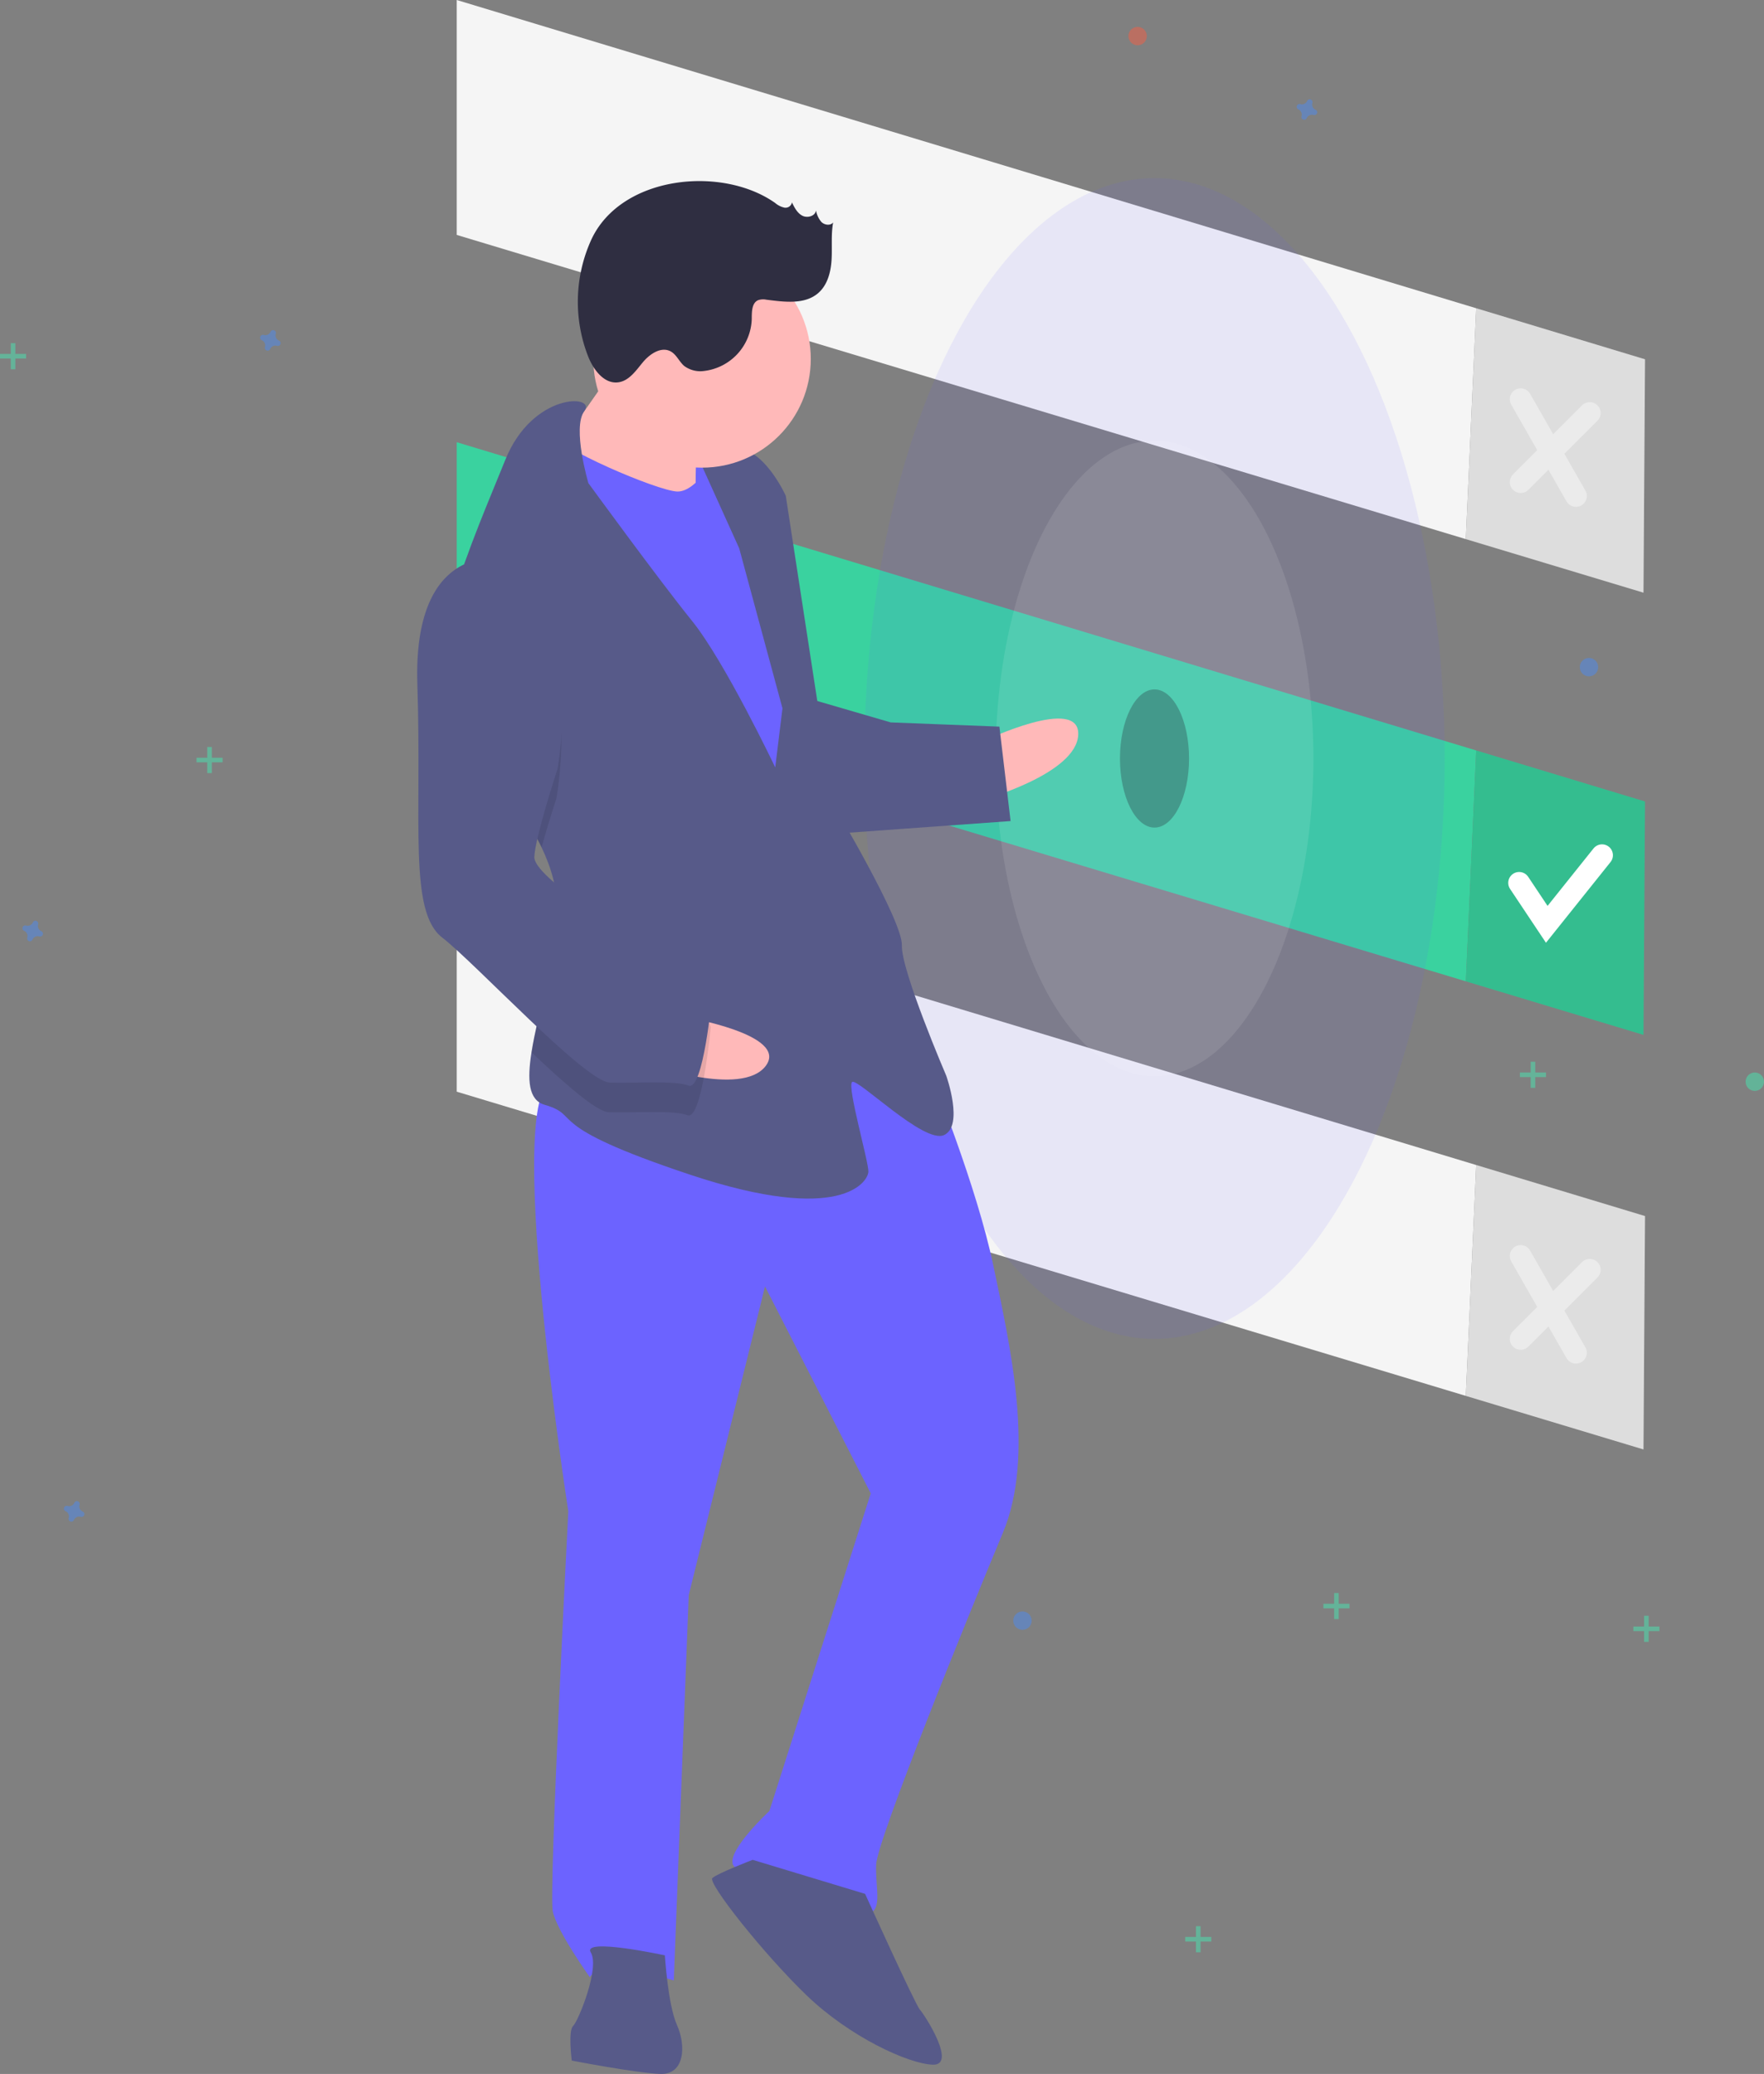 <svg data-name="Layer 1" xmlns="http://www.w3.org/2000/svg" width="567" height="666.546"><rect width="100%" height="100%" fill="#808080" stroke="none"/><path fill="#f5f5f5" d="M528.756 115.473l-54.26-16.405-3.337 74.2 57.103 17.212.494-75.007z"/><path fill="#f5f5f5" d="M146.808 0v75.501l324.351 97.767 3.337-74.2L146.808 0z"/><path opacity=".1" d="M528.756 115.473l-54.26-16.405-3.337 74.2 57.103 17.212.494-75.007z"/><path fill="#3ad29f" d="M528.756 257.593l-54.26-16.405-3.337 74.2 57.103 17.213.494-75.008z"/><path fill="#3ad29f" d="M146.808 142.12v75.501l324.351 97.767 3.337-74.2-327.688-99.068z"/><path opacity=".1" d="M528.756 257.593l-54.26-16.405-3.337 74.2 57.103 17.213.494-75.008z"/><path fill="none" stroke="#fff" stroke-linecap="round" stroke-miterlimit="10" stroke-width="7" d="M488.291 283.747l8.883 13.323 17.765-22.206"/><g opacity=".4" fill="none" stroke="#fff" stroke-linecap="round" stroke-miterlimit="10" stroke-width="7"><path d="M488.785 128.303l17.765 31.089M510.991 132.744l-22.206 22.206"/></g><path fill="#f5f5f5" d="M528.756 390.83l-54.26-16.404-3.337 74.2 57.103 17.212.494-75.008z"/><path fill="#f5f5f5" d="M146.808 275.358v75.501l324.351 97.767 3.337-74.2-327.688-99.068z"/><path opacity=".1" d="M528.756 390.83l-54.26-16.404-3.337 74.2 57.103 17.212.494-75.008z"/><g opacity=".4" fill="none" stroke="#fff" stroke-linecap="round" stroke-miterlimit="10" stroke-width="7"><path d="M488.785 403.661l17.765 31.088M510.991 408.102l-22.206 22.206"/></g><ellipse cx="371.091" cy="243.775" rx="11.103" ry="22.206" opacity=".3"/><ellipse cx="371.091" cy="243.775" rx="93.266" ry="186.533" fill="#6c63ff" opacity=".1"/><ellipse cx="371.091" cy="243.775" rx="51.074" ry="102.149" fill="#fff" opacity=".1"/><g opacity=".5" fill="#47e6b1"><path d="M3.454 110.291h1.48v8.389h-1.48z"/><path d="M8.39 113.745v1.48H0v-1.48z"/></g><g opacity=".5" fill="#47e6b1"><path d="M528.454 519.291h1.48v8.389h-1.48z"/><path d="M533.39 522.745v1.48H525v-1.48z"/></g><g opacity=".5" fill="#47e6b1"><path d="M491.992 341.236h1.48v8.389h-1.48z"/><path d="M496.926 344.69v1.48h-8.389v-1.48z"/></g><g opacity=".5" fill="#47e6b1"><path d="M428.828 511.978h1.48v8.389h-1.48z"/><path d="M433.762 515.432v1.48h-8.389v-1.48z"/></g><g opacity=".5" fill="#47e6b1"><path d="M384.415 619.061h1.48v8.389h-1.48z"/><path d="M389.35 622.516v1.48h-8.39v-1.48z"/></g><g opacity=".5" fill="#47e6b1"><path d="M66.619 240.074h1.48v8.389h-1.48z"/><path d="M71.553 243.529v1.48h-8.389v-1.48z"/></g><path d="M89.66 109.455a1.813 1.813 0 01-1.01-2.192.872.872 0 00.04-.2.91.91 0 00-1.634-.603.871.871 0 00-.101.178 1.813 1.813 0 01-2.192 1.01.871.871 0 00-.2-.039.91.91 0 00-.603 1.634.872.872 0 00.178.1 1.813 1.813 0 011.01 2.192.872.872 0 00-.039.201.91.91 0 001.634.603.872.872 0 00.1-.179 1.813 1.813 0 012.192-1.01.872.872 0 00.201.04.91.91 0 00.603-1.634.872.872 0 00-.179-.101zM422.852 35.262a1.813 1.813 0 01-1.01-2.192.872.872 0 00.039-.2.91.91 0 00-1.634-.604.872.872 0 00-.1.179 1.813 1.813 0 01-2.192 1.01.872.872 0 00-.2-.039.91.91 0 00-.603 1.634.871.871 0 00.178.1 1.813 1.813 0 011.01 2.192.871.871 0 00-.039.2.91.91 0 001.634.603.872.872 0 00.1-.178 1.813 1.813 0 012.192-1.01.871.871 0 00.2.039.91.91 0 00.604-1.634.872.872 0 00-.179-.1zM13.27 299.27a1.813 1.813 0 01-1.01-2.192.871.871 0 00.039-.201.91.91 0 00-1.634-.603.871.871 0 00-.1.179 1.813 1.813 0 01-2.192 1.01.872.872 0 00-.201-.04.91.91 0 00-.603 1.634.871.871 0 00.179.101 1.813 1.813 0 011.01 2.192.872.872 0 00-.04.2.91.91 0 001.634.603.871.871 0 00.101-.178 1.813 1.813 0 012.192-1.01.872.872 0 00.2.039.91.91 0 00.603-1.634.871.871 0 00-.178-.1zM26.593 485.802a1.813 1.813 0 01-1.01-2.191.871.871 0 00.04-.201.91.91 0 00-1.634-.603.871.871 0 00-.1.178 1.813 1.813 0 01-2.192 1.01.872.872 0 00-.201-.039.91.91 0 00-.603 1.634.871.871 0 00.179.1 1.813 1.813 0 011.01 2.192.872.872 0 00-.04.201.91.91 0 001.634.603.871.871 0 00.1-.179 1.813 1.813 0 012.192-1.01.871.871 0 00.201.04.91.91 0 00.603-1.634.871.871 0 00-.179-.1z" fill="#4d8af0" opacity=".5"/><circle cx="248.71" cy="134.471" r="2.961" fill="#f55f44" opacity=".5"/><circle cx="328.653" cy="520.86" r="2.961" fill="#4d8af0" opacity=".5"/><circle cx="510.744" cy="214.414" r="2.961" fill="#4d8af0" opacity=".5"/><circle cx="564.039" cy="347.651" r="2.961" fill="#47e6b1" opacity=".5"/><circle cx="365.663" cy="11.597" r="2.961" fill="#f55f44" opacity=".5"/><path fill="#6c63ff" d="M237.148 167.471l-22.226-.862 1.108-28.575 22.226.862z"/><path d="M316.29 238.112s30.779-14.705 30.286-2.005-31.025 21.056-31.025 21.056z" fill="#ffb9b9"/><path d="M299.403 345.573s14.521 35.541 19.887 61.188 13.536 60.943 3.025 85.974-40.391 98.6-40.7 106.537 2.56 15.999-3.79 15.752-40.907-11.126-42.31-15.95 11.79-17.032 11.79-17.032l32.578-102.082-33.99-66.505-24.516 99.215-4.802 123.828s-23.567-7.273-26.988-1.046c0 0-10.56-14.72-11.9-21.131s4.986-128.591 4.986-128.591-21.632-139.163-4.17-138.486 85.864-41.188 120.9-1.671z" fill="#6c63ff"/><path d="M278.071 608.674s16.109 35.603 17.635 37.252 12.023 17.956 4.085 17.648-26.68-8.984-40.476-22.239-31.984-36.218-30.335-37.744 12.947-5.858 12.947-5.858zM213.708 628.437s.972 15.937 3.9 22.41 2.56 16-5.378 15.691-28.453-4.283-28.453-4.283-1.218-9.587.431-11.113 8.677-18.742 5.686-23.628 23.814.923 23.814.923z" fill="#575a89"/><path d="M201.964 111.254s-16.922 26.373-23.518 32.477 11.962 19.543 11.962 19.543l33.215 4.468s-.418-30.225 1.293-33.339-22.952-23.149-22.952-23.149z" fill="#ffb9b9"/><path d="M230.835 145.762s-6.843 12.454-13.193 12.208-39.196-14.24-40.599-19.063-10.88 34.556-10.88 34.556l80.372 141.44 19.605-13.548-9.5-83.045-7.801-44.82z" fill="#6c63ff"/><path d="M174.079 272.346c3.206 6.707 5.208 13.7 4.93 20.86-.012.318-.024.635-.053.952-.76 14.693-6.173 31.686-8.115 44.044-1.409 8.865-1.008 15.336 4.18 16.857 12.577 3.667-1.834 6.288 46.826 22.485s57.151 2.216 57.275-.96-6.892-27.295-5.242-28.821 23.074 19.974 29.547 17.045.739-19.05.739-19.05-14.583-33.955-14.275-41.892-22.09-45.375-22.09-45.375l-15.233-99.166s-5.858-12.947-13.734-14.842-14.41 2.62-14.41 2.62l13.179 29.13 13.905 51.417-2.326 18.99s-16.17-34.016-26.79-47.147-33.264-44.218-33.264-44.218-5.287-17.838-1.296-23.168c3.992-5.347-16.647-6.147-25.446 15.77-4.664 11.617-12.236 28.94-16.98 45.069-4.226 14.288-6.223 27.646-2.035 35.28 6.4 11.665 22.5 26.996 30.708 44.12z" fill="#575a89"/><path d="M143.37 228.227c6.401 11.664 22.5 26.995 30.709 44.119 2.143-7.724 4.759-15.715 4.759-15.715s10.03-53.669-19.64-67.539a19.858 19.858 0 00-13.791 3.854c-4.227 14.288-6.224 27.646-2.036 35.28z" opacity=".1"/><path d="M261.157 224.845l25.154 7.335 34.926 1.354 3.593 30.348-57.398 4.134s-14.336-40.304-6.275-43.171z" fill="#575a89"/><path d="M220.139 326.884s33.652 5.583 25.971 15.71-37.492-.52-37.492-.52z" fill="#ffb9b9"/><path d="M178.956 294.158c-.76 14.693-6.173 31.686-8.115 44.044 10.72 10.147 20.915 19.096 24.756 19.245 7.938.307 20.7-.788 25.401.985s7.458-28.33 7.458-28.33-2.805-9.648-15.321-14.903c-8.448-3.556-24.641-13.198-34.179-21.041z" opacity=".1"/><path d="M159.567 179.567s-26.865-4.222-25.414 40.353-2.832 73.027 7.973 81.396 45.903 46.298 53.84 46.605 20.7-.787 25.401.985 7.459-28.33 7.459-28.33-2.806-9.648-15.322-14.903-42.001-23.887-41.755-30.238 7.458-28.33 7.458-28.33 10.03-53.668-19.64-67.538z" fill="#575a89"/><circle cx="225.654" cy="115.353" r="34.952" fill="#ffb9b9"/><path d="M249.189 65.256a6.749 6.749 0 002.938 1.475 2.097 2.097 0 002.43-1.684c.8 1.659 1.703 3.426 3.335 4.277s4.158.138 4.393-1.688a7.706 7.706 0 001.774 3.744c1.013.965 2.85 1.21 3.734.124-.715 3.908-.274 7.926-.498 11.892s-1.282 8.17-4.279 10.779c-4.37 3.803-10.94 2.864-16.689 2.144a5.066 5.066 0 00-2.615.143c-2.153.917-2.055 3.913-2.084 6.252a17.373 17.373 0 01-15.212 16.498 8.709 8.709 0 01-6.473-1.58c-1.632-1.383-2.465-3.638-4.336-4.677-3.042-1.69-6.731.775-8.955 3.451s-4.416 5.97-7.862 6.46c-4.557.648-8.028-3.996-9.73-8.272a48.223 48.223 0 01.958-37.47c9.515-20.741 42.018-24.022 59.17-11.868z" fill="#2f2e41"/></svg>